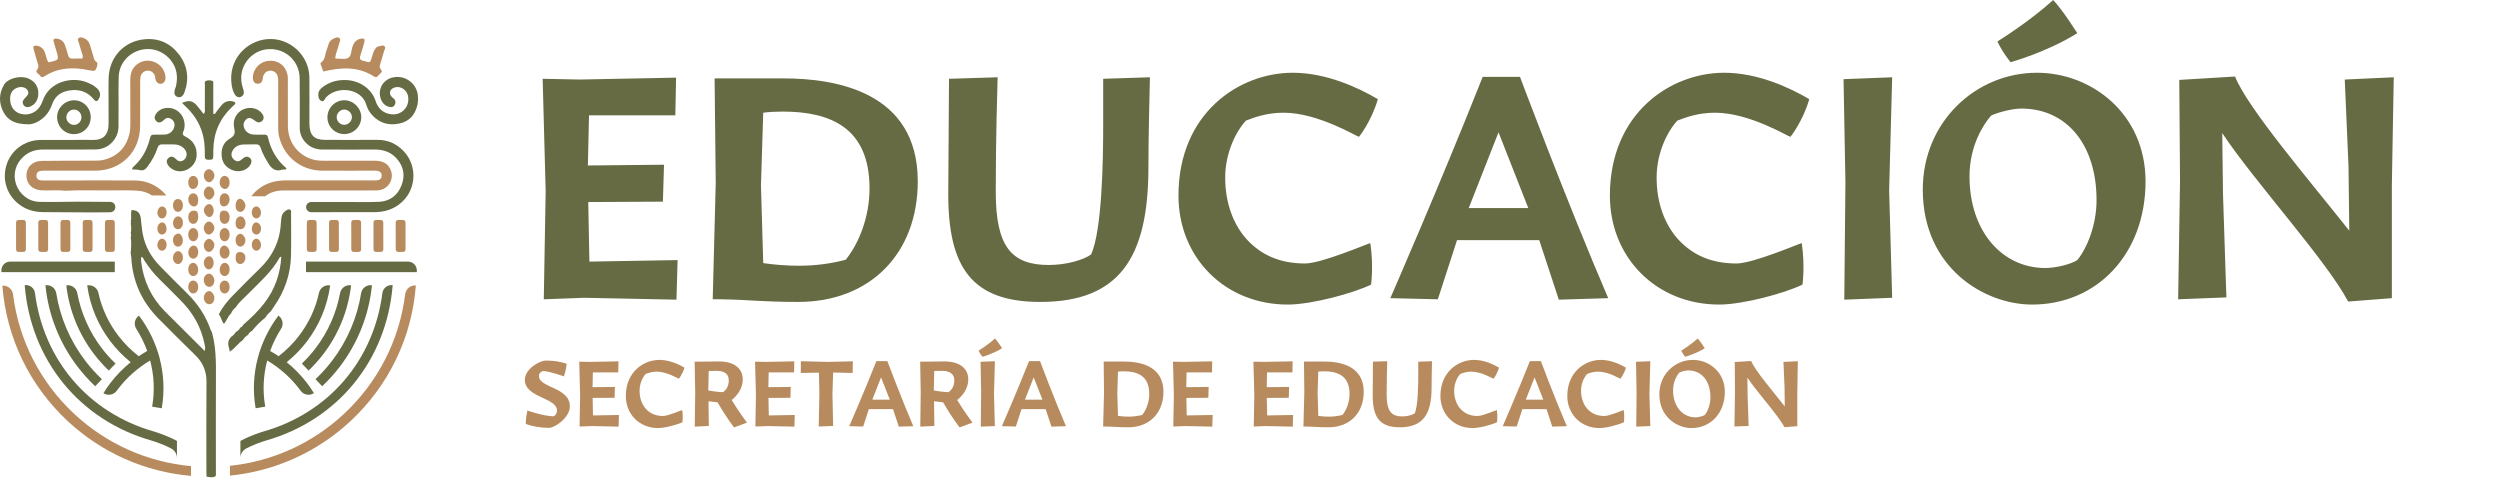 <svg width="451" height="87" viewBox="0 0 451 87" fill="none" xmlns="http://www.w3.org/2000/svg">
<path d="M41.67 56.561C41.112 57.068 40.907 57.828 40.411 58.428C39.918 57.892 39.928 57.183 39.477 56.726C40.13 55.365 41.094 54.234 42.14 53.169C43.719 51.562 45.302 49.956 46.921 48.387C49.189 46.188 50.47 43.55 50.656 40.391C50.68 39.99 50.741 39.591 50.788 39.192C50.842 38.725 51.084 38.361 51.453 38.089C51.709 37.898 52.004 37.663 52.33 37.827C52.629 37.975 52.504 38.325 52.505 38.587C52.512 41.119 52.555 43.654 52.494 46.184C52.413 49.571 51.309 52.636 49.359 55.404C49.176 55.665 49.003 55.934 48.827 56.201C48.46 56.503 48.12 56.828 47.906 57.262C47.008 57.977 46.198 58.779 45.478 59.672C45.157 59.834 44.917 60.075 44.761 60.399C44.361 60.641 44.032 60.954 43.799 61.363C42.941 61.925 42.394 62.849 41.447 63.44C41.396 63.163 41.386 62.966 41.323 62.789C40.984 61.846 41.209 61.096 42.034 60.505C42.251 60.35 42.39 60.087 42.563 59.873C42.919 59.706 43.166 59.428 43.361 59.094C43.594 59.007 43.754 58.843 43.856 58.619C45.242 57.392 46.592 56.124 47.717 54.65C49.59 52.195 50.566 49.406 50.748 46.295C50.615 46.352 50.506 46.362 50.476 46.416C49.042 49.04 46.778 50.948 44.736 53.047C43.982 53.822 43.12 54.499 42.535 55.428C42.16 55.73 41.861 56.09 41.686 56.543L41.67 56.561Z" fill="#666B44"/>
<path d="M20.811 37.358C20.811 36.843 20.394 36.424 19.877 36.421C17.894 36.408 15.911 36.396 13.928 36.384C11.632 36.399 9.337 36.475 7.044 36.411C5.14 36.357 3.483 35.004 2.895 33.227C2.287 31.391 2.816 29.486 4.294 28.197C5.28 27.337 6.441 26.974 7.739 26.975C10.914 26.978 14.089 26.994 17.265 26.963C19.529 26.941 21.349 25.106 21.378 22.848C21.395 21.523 21.389 20.197 21.39 18.872C21.392 15.779 21.352 17.025 21.409 13.931C21.45 11.653 22.965 9.752 25.111 9.089C27.222 8.437 29.453 9.141 30.84 10.908C31.942 12.312 32.122 13.898 31.736 15.587C31.7 15.742 31.619 15.887 31.572 16.04C31.337 16.805 31.472 17.27 31.979 17.472C32.498 17.678 32.996 17.416 33.259 16.703C34.163 14.259 33.88 11.94 32.313 9.856C30.773 7.804 28.636 6.842 26.094 7.083C22.323 7.441 19.717 10.316 19.595 14.097C19.557 15.261 19.583 16.428 19.585 17.593C19.586 20.607 19.601 19.279 19.589 22.294C19.582 24.413 18.544 25.33 16.611 25.241C16.249 25.224 15.886 25.235 15.523 25.235C12.784 25.238 10.044 25.23 7.304 25.25C4.392 25.27 1.903 27.165 1.124 29.919C0.332 32.721 1.422 35.578 3.874 37.167C5.061 37.938 6.371 38.255 7.769 38.265C10.627 38.285 13.486 38.303 16.346 38.321C17.523 38.313 18.701 38.304 19.878 38.295C20.394 38.291 20.811 37.873 20.811 37.358Z" fill="#666B44"/>
<path d="M59.565 38.272C62.224 38.272 64.885 38.273 67.545 38.271C69.16 38.271 70.649 37.874 71.964 36.901C75.142 34.554 75.436 30.003 72.811 27.26C71.523 25.915 69.96 25.218 68.075 25.23C64.93 25.249 61.786 25.243 58.643 25.233C56.689 25.227 55.864 24.397 55.82 22.436C55.813 22.074 55.816 21.712 55.816 21.351C55.817 17.451 55.84 17.893 55.814 13.993C55.787 9.961 52.214 6.754 48.282 7.055C44.451 7.348 41.107 10.755 41.791 15.314C41.873 15.867 42.016 16.42 42.289 16.919C42.592 17.472 43.021 17.664 43.469 17.459C43.955 17.24 44.063 16.833 43.952 16.355C43.86 15.964 43.718 15.586 43.632 15.195C42.936 12.022 45.331 8.958 48.577 8.857C51.566 8.764 54.024 11.06 54.057 14.083C54.102 18.344 54.072 18.264 54.072 22.526C54.072 23.008 54.055 23.49 54.175 23.965C54.633 25.745 56.169 26.961 58.077 26.974C61.261 26.996 64.445 26.983 67.629 26.976C69.153 26.971 70.49 27.422 71.528 28.568C72.848 30.022 73.128 31.715 72.407 33.501C71.684 35.295 70.278 36.332 68.326 36.411C66.314 36.492 64.296 36.435 62.282 36.437C60.235 36.439 58.189 36.44 56.142 36.441C55.63 36.442 55.215 36.857 55.22 37.369C55.224 37.874 55.636 38.282 56.144 38.282H59.565V38.272Z" fill="#666B44"/>
<path d="M24.33 32.552C19.049 32.537 13.769 32.556 8.488 32.56C8.126 32.56 7.762 32.566 7.401 32.537C6.879 32.497 6.579 32.181 6.577 31.674C6.575 31.157 6.906 30.868 7.411 30.811C7.73 30.777 8.054 30.784 8.377 30.784C11.279 30.787 14.181 30.791 17.084 30.794C21.842 30.801 25.259 27.439 25.281 22.697C25.299 18.716 25.285 19.077 25.289 15.097C25.289 14.695 25.272 14.286 25.34 13.895C25.463 13.191 26.021 12.745 26.688 12.748C27.312 12.751 27.796 13.146 27.978 13.811C28.009 13.926 27.991 14.053 28.018 14.17C28.18 14.856 28.533 15.178 29.046 15.113C29.603 15.043 29.907 14.56 29.847 13.834C29.666 11.606 27.13 10.243 25.162 11.322C23.931 11.996 23.497 13.079 23.503 14.438C23.525 18.457 23.507 18.137 23.514 22.157C23.515 22.804 23.502 23.449 23.361 24.078C22.794 26.586 21.238 28.182 18.759 28.825C18.07 29.004 17.319 28.979 16.596 28.985C13.572 29.008 10.549 28.979 7.526 29.025C5.837 29.051 4.732 30.189 4.765 31.736C4.796 33.227 5.892 34.264 7.527 34.339C7.97 34.359 8.414 34.331 8.857 34.344C9.822 34.375 10.791 34.274 11.753 34.416C14.567 34.25 17.384 34.382 20.2 34.35C21.729 34.332 23.262 34.31 24.788 34.397C25.776 34.452 26.669 34.765 27.42 35.26H30.006C28.685 33.622 26.639 32.557 24.33 32.552Z" fill="#B88B5E"/>
<path d="M51.031 34.364C53.773 34.353 56.514 34.361 59.255 34.361V34.356C61.956 34.356 64.657 34.356 67.358 34.355C67.801 34.355 68.242 34.369 68.679 34.254C70.176 33.864 71.023 32.352 70.56 30.88C70.169 29.635 69.214 29.001 67.662 28.997C64.638 28.989 61.615 28.997 58.592 28.995C57.866 28.994 57.142 28.978 56.435 28.771C53.67 27.965 51.938 25.625 51.932 22.627C51.921 18.364 51.947 18.443 51.927 14.181C51.917 12.002 50.138 10.595 48.036 11.041C46.674 11.33 45.612 12.62 45.612 13.98C45.613 14.647 45.919 15.092 46.437 15.108C47.013 15.126 47.327 14.814 47.383 14.24C47.399 14.08 47.428 13.919 47.479 13.768C47.697 13.106 48.182 12.742 48.812 12.751C49.429 12.76 49.954 13.157 50.11 13.816C50.193 14.161 50.182 14.532 50.182 14.892C50.185 18.995 50.185 18.754 50.182 22.857C50.182 23.421 50.203 23.979 50.328 24.534C51.158 28.226 54.245 30.747 58.048 30.783C61.071 30.811 64.094 30.788 67.119 30.791C67.441 30.791 67.768 30.771 68.083 30.824C68.58 30.905 68.888 31.211 68.853 31.735C68.822 32.191 68.535 32.475 68.077 32.52C67.679 32.56 67.273 32.55 66.87 32.55C61.709 32.553 56.55 32.559 51.389 32.547C50.491 32.545 49.626 32.683 48.777 32.957C47.37 33.412 46.191 34.288 45.342 35.4L47.808 35.414C48.695 34.727 49.77 34.37 51.031 34.364Z" fill="#B88B5E"/>
<path d="M70.684 14.016C69.015 14.485 68.115 16.186 68.689 17.82C68.958 18.586 69.469 19.125 70.292 19.302C70.679 19.385 71.031 19.283 71.222 18.914C71.397 18.573 71.388 18.209 71.144 17.893C71.05 17.771 70.892 17.696 70.775 17.587C70.055 16.917 70.252 16.08 71.198 15.777C72.237 15.441 73.405 16.205 73.615 17.357C73.978 19.345 72.345 20.955 70.352 20.585C68.973 20.329 68.157 19.449 67.743 18.184C66.989 15.88 64.663 14.4 62.111 14.437C60.659 14.441 59.339 14.847 58.178 15.734C57.783 16.036 57.465 16.383 57.433 16.916C57.403 17.42 57.459 17.941 57.931 18.187C58.471 18.47 58.561 17.833 58.796 17.582C60.829 15.415 65.219 15.891 66.08 18.904C66.291 19.642 66.696 20.302 67.231 20.862C68.572 22.266 70.222 22.682 72.085 22.279C73.896 21.887 74.892 20.674 75.302 18.931C75.432 18.38 75.436 17.814 75.386 17.252C75.181 14.951 72.909 13.39 70.684 14.016Z" fill="#666B44"/>
<path d="M0.732 15.278C-0.222 16.885 -0.227 18.575 0.62 20.21C1.415 21.741 2.781 22.411 5.118 22.427C5.984 22.444 7.247 21.915 8.255 20.819C8.804 20.22 9.161 19.5 9.435 18.737C9.946 17.304 11.031 16.558 12.481 16.324C14.235 16.04 15.739 16.502 16.907 17.906C17.316 18.397 17.553 18.351 17.856 17.792C18.205 17.148 18.093 16.511 17.511 15.942C16.952 15.398 16.258 15.085 15.539 14.807C13.03 13.835 8.912 14.617 7.686 18.222C7.546 18.634 7.337 19.041 7.08 19.392C6.271 20.493 4.798 20.922 3.524 20.472C2.388 20.071 1.744 18.97 1.831 17.582C1.889 16.69 2.357 16.077 3.195 15.798C3.88 15.57 4.617 15.753 4.935 16.232C5.26 16.717 5.166 17.051 4.478 17.726C4.126 18.072 3.96 18.44 4.222 18.902C4.457 19.317 4.959 19.451 5.5 19.203C6.338 18.818 6.771 18.122 6.888 17.227C7.075 15.798 6.345 14.61 4.981 14.105C3.576 13.585 1.403 14.148 0.732 15.278Z" fill="#666B44"/>
<path d="M36.713 20.55C36.277 19.998 35.896 19.459 35.456 18.972C34.705 18.14 34.016 18.036 32.832 18.573C33.21 18.942 33.509 19.227 33.802 19.516C35.327 21.027 36.32 22.833 36.73 24.935C36.937 25.992 36.955 27.076 36.949 28.152C36.947 28.636 37.103 28.834 37.614 28.826C38.419 28.811 38.464 28.796 38.478 27.943C38.483 27.629 38.484 27.317 38.488 27.005C38.528 23.966 39.648 21.397 41.851 19.299C42.002 19.155 42.166 19.024 42.314 18.877C42.575 18.621 42.446 18.423 42.17 18.338C41.372 18.092 40.643 18.241 40.07 18.865C39.694 19.273 39.384 19.739 39.029 20.168C38.895 20.331 38.865 20.663 38.476 20.538V19.193C38.477 17.872 38.48 16.552 38.475 15.233C38.474 14.999 38.561 14.668 38.29 14.582C37.932 14.469 37.517 14.448 37.162 14.59C36.838 14.72 36.965 15.075 36.962 15.335C36.95 16.759 36.962 18.184 36.952 19.607C36.95 19.92 37.069 20.283 36.713 20.55Z" fill="#666B44"/>
<path d="M35.472 28.079C35.56 26.517 34.859 25.359 33.471 24.656C33.027 24.43 32.84 24.214 33.067 23.739C33.151 23.558 33.213 23.362 33.248 23.166C33.641 21.066 31.971 19.222 29.919 19.489C29.116 19.594 28.471 19.98 28.055 20.68C27.833 21.052 27.832 21.462 28.141 21.798C28.369 22.044 28.674 22.192 29.011 22.037C29.225 21.94 29.431 21.792 29.594 21.624C29.994 21.211 30.421 21.171 30.894 21.467C31.394 21.778 31.598 22.34 31.43 22.93C31.212 23.695 30.611 24.202 29.758 24.271C29.238 24.313 28.712 24.28 28.187 24.284C27.23 24.29 27.222 24.289 26.986 25.197C26.519 26.986 25.675 28.556 24.326 29.843C24.133 30.028 23.863 30.172 23.814 30.569C24.284 30.603 24.764 30.573 25.209 30.683C25.88 30.85 26.25 30.544 26.614 30.053C27.387 29.011 28.026 27.899 28.423 26.665C28.573 26.196 28.827 26.032 29.298 26.047C30.064 26.071 30.832 26.016 31.594 26.063C32.591 26.126 33.402 26.738 33.63 27.514C33.858 28.285 33.211 29.15 32.45 29.093C32.048 29.063 31.834 28.751 31.559 28.522C31.174 28.201 30.758 28.151 30.368 28.525C29.986 28.892 30.017 29.309 30.272 29.729C30.463 30.042 30.732 30.286 31.04 30.486C32.824 31.632 35.347 30.276 35.472 28.079Z" fill="#666B44"/>
<path d="M45.955 21.753C46.387 22.094 46.801 22.222 47.254 21.843C47.659 21.504 47.655 20.967 47.241 20.445C46.795 19.883 46.205 19.57 45.489 19.489C43.465 19.258 41.795 20.996 42.246 23.071C42.458 24.048 42.336 24.492 41.446 25.01C40.236 25.714 39.821 26.96 40.017 28.351C40.185 29.536 40.904 30.306 42.003 30.719C43.203 31.17 44.63 30.696 45.186 29.695C45.471 29.178 45.403 28.694 44.98 28.42C44.472 28.09 44.098 28.338 43.699 28.688C43.102 29.213 42.708 29.215 42.22 28.803C41.721 28.384 41.614 27.772 41.957 27.174C42.375 26.444 43.057 26.12 43.858 26.071C44.621 26.024 45.389 26.078 46.153 26.041C46.643 26.017 46.884 26.224 47.022 26.668C47.322 27.633 47.828 28.499 48.344 29.365C48.921 30.334 49.594 31.014 50.847 30.627C51.07 30.558 51.324 30.588 51.562 30.574C51.603 30.504 51.645 30.434 51.687 30.364C49.903 28.884 48.843 26.988 48.343 24.779C48.251 24.373 48.025 24.28 47.662 24.286C47.016 24.295 46.37 24.311 45.728 24.274C44.882 24.227 44.259 23.727 44.011 22.983C43.842 22.473 43.957 22.027 44.308 21.645C44.767 21.144 45.208 21.164 45.955 21.753Z" fill="#666B44"/>
<path d="M61.192 6.848C60.869 6.612 60.49 6.822 60.164 6.971C59.749 7.161 59.439 7.475 59.288 7.916C59.158 8.295 59.072 8.692 58.917 9.06C58.603 9.809 58.72 10.748 57.915 11.288C57.717 11.421 57.871 11.658 57.933 11.839C58.048 12.177 58.18 12.509 58.324 12.897C61.538 12.131 64.613 11.953 67.477 13.8C67.871 14.054 68.094 13.846 68.279 13.587C68.504 13.27 69.169 13.025 68.726 12.538C68.361 12.134 68.527 11.809 68.626 11.447C68.829 10.713 69.087 9.994 69.271 9.255C69.343 8.966 69.645 8.639 69.377 8.358C69.078 8.041 68.702 8.328 68.356 8.355C67.973 8.384 67.819 8.641 67.635 8.901C67.325 9.339 67.229 9.854 67.079 10.352C66.783 11.329 66.777 11.326 65.773 11.029C65.696 11.006 65.62 10.978 65.541 10.966C64.979 10.877 64.817 10.589 65.003 10.04C65.27 9.242 65.506 8.433 65.721 7.619C65.871 7.056 65.698 6.873 65.139 6.966C64.23 7.117 63.789 7.738 63.542 8.568C63.349 9.211 63.392 10.071 62.842 10.425C62.262 10.796 61.432 10.523 60.714 10.574C60.642 10.58 60.565 10.526 60.462 10.49C60.565 9.571 60.987 8.734 61.186 7.839C61.26 7.505 61.574 7.127 61.192 6.848Z" fill="#B88B5E"/>
<path d="M8.747 11.238C8.353 10.71 8.335 10.039 8.094 9.45C7.811 8.757 7.332 8.325 6.579 8.239C6.092 8.182 5.929 8.366 6.064 8.866C6.294 9.718 6.565 10.559 6.809 11.408C6.919 11.784 7.043 12.12 6.721 12.523C6.25 13.114 7.025 13.3 7.237 13.662C7.429 13.994 7.703 13.965 8.047 13.746C10.55 12.149 13.273 12.076 16.073 12.672C17.15 12.902 17.301 12.829 17.543 11.775C17.601 11.524 17.638 11.292 17.375 11.144C16.968 10.917 16.944 10.494 16.829 10.117C16.629 9.466 16.45 8.808 16.245 8.158C16.085 7.645 15.817 7.199 15.302 6.965C14.938 6.799 14.521 6.592 14.173 6.894C13.879 7.15 14.18 7.499 14.25 7.788C14.4 8.411 14.623 9.015 14.797 9.633C14.879 9.922 15.058 10.217 14.841 10.559C14.239 10.559 13.637 10.536 13.039 10.568C12.58 10.591 12.396 10.352 12.284 9.968C12.108 9.351 11.946 8.727 11.724 8.126C11.464 7.428 10.931 7.027 10.177 6.966C9.789 6.934 9.544 7.058 9.689 7.524C9.843 8.022 9.972 8.527 10.122 9.027C10.671 10.843 10.672 10.842 8.747 11.238Z" fill="#B88B5E"/>
<path d="M60.739 21.135C60.743 20.395 61.38 19.76 62.116 19.764C62.854 19.769 63.494 20.417 63.483 21.144C63.47 21.889 62.837 22.518 62.104 22.515C61.359 22.512 60.734 21.88 60.739 21.135ZM65.172 21.138C65.172 19.528 63.812 18.135 62.195 18.088C60.52 18.039 59.106 19.395 59.066 21.09C59.026 22.788 60.369 24.167 62.084 24.187C63.768 24.207 65.173 22.82 65.172 21.138Z" fill="#666B44"/>
<path d="M14.695 21.099C14.727 21.858 14.127 22.514 13.387 22.531C12.644 22.547 11.978 21.924 11.967 21.2C11.955 20.448 12.555 19.794 13.285 19.767C14.031 19.74 14.664 20.338 14.695 21.099ZM10.303 21.145C10.322 22.876 11.67 24.216 13.376 24.198C15.064 24.182 16.389 22.811 16.37 21.105C16.351 19.39 14.955 18.035 13.263 18.09C11.628 18.143 10.284 19.529 10.303 21.145Z" fill="#666B44"/>
<path d="M21.355 60.578C19.573 58.248 18.361 55.643 17.751 52.834C17.56 51.952 16.707 51.355 15.813 51.48L15.735 51.49L15.746 51.57C16.249 55.212 17.707 58.694 19.96 61.64C21 63.001 22.217 64.246 23.574 65.342C22.208 66.443 20.988 67.692 19.945 69.055C19.503 69.632 19.087 70.237 18.706 70.853L18.665 70.921L18.732 70.962C19.502 71.435 20.523 71.229 21.058 70.495C21.151 70.368 21.244 70.242 21.34 70.117C22.885 68.097 24.872 66.341 27.091 65.032C27.803 67.761 27.927 70.536 27.459 73.28L27.447 73.358L29.177 73.651L29.191 73.573C29.701 70.57 29.563 67.535 28.78 64.554C28.073 61.859 26.805 59.248 25.115 57.003L25.067 56.939L25.002 56.987C24.281 57.528 24.096 58.548 24.581 59.308C25.385 60.567 26.05 61.916 26.557 63.317C26.032 63.614 25.52 63.931 25.033 64.261C23.643 63.191 22.406 61.952 21.355 60.578Z" fill="#666B44"/>
<path d="M12.04 51.462L11.961 51.471L11.969 51.55C12.492 56.026 14.225 60.299 16.983 63.904C17.764 64.926 18.634 65.898 19.569 66.795L19.627 66.85L20.843 65.588L20.786 65.532C19.916 64.698 19.106 63.794 18.379 62.843C16.143 59.919 14.61 56.475 13.944 52.88C13.777 51.981 12.937 51.358 12.04 51.462Z" fill="#666B44"/>
<path d="M8.274 51.45L8.195 51.458L8.203 51.537C8.738 56.845 10.745 61.904 14.007 66.169C14.944 67.393 15.989 68.554 17.117 69.622L17.175 69.675L18.383 68.405L18.324 68.351C17.264 67.348 16.282 66.257 15.403 65.107C12.67 61.534 10.854 57.314 10.149 52.903C10.005 51.997 9.18 51.358 8.274 51.45Z" fill="#666B44"/>
<path d="M27.642 77.805C21.899 76.147 16.893 72.963 13.164 68.596C9.443 64.238 7.073 58.8 6.311 52.869C6.196 51.99 5.416 51.36 4.533 51.433L4.453 51.44L4.46 51.519C5.009 58.141 7.423 64.243 11.444 69.167C15.445 74.066 20.882 77.616 27.17 79.431C28.378 79.781 29.753 80.325 30.848 80.888C31.511 81.229 31.924 81.9 31.924 82.64V79.542C30.062 78.54 28.182 77.961 27.642 77.805Z" fill="#666B44"/>
<path d="M63.325 51.55L63.334 51.472L63.255 51.462C62.352 51.357 61.517 51.981 61.351 52.88C60.685 56.475 59.151 59.919 56.916 62.843C56.189 63.793 55.379 64.698 54.509 65.533L54.451 65.587L55.668 66.85L55.725 66.795C56.66 65.897 57.531 64.925 58.312 63.905C61.07 60.298 62.803 56.026 63.325 51.55Z" fill="#666B44"/>
<path d="M58.177 69.621C59.305 68.554 60.352 67.393 61.287 66.17C64.55 61.904 66.556 56.844 67.091 51.538L67.1 51.458L67.02 51.449C66.115 51.359 65.29 51.997 65.145 52.903C64.441 57.315 62.624 61.535 59.892 65.108C59.013 66.256 58.03 67.348 56.97 68.351L56.911 68.405L58.119 69.676L58.177 69.621Z" fill="#666B44"/>
<path d="M53.953 70.117C54.048 70.242 54.142 70.368 54.236 70.496C54.77 71.229 55.791 71.435 56.56 70.963L56.628 70.921L56.586 70.853C56.208 70.239 55.791 69.633 55.349 69.055C54.306 67.692 53.085 66.443 51.719 65.342C53.078 64.246 54.293 63.001 55.334 61.64C57.587 58.694 59.044 55.212 59.548 51.569L59.559 51.491L59.48 51.48C58.584 51.356 57.734 51.952 57.542 52.836C56.933 55.644 55.721 58.248 53.939 60.578C52.889 61.952 51.651 63.192 50.261 64.262C49.774 63.931 49.262 63.614 48.737 63.318C49.245 61.916 49.908 60.567 50.712 59.309C51.199 58.548 51.013 57.528 50.291 56.987L50.228 56.94L50.18 57.003C48.489 59.247 47.221 61.858 46.513 64.554C45.73 67.536 45.592 70.57 46.103 73.573L46.116 73.652L47.847 73.359L47.833 73.28C47.367 70.535 47.49 67.761 48.203 65.032C50.423 66.341 52.409 68.098 53.953 70.117Z" fill="#666B44"/>
<path d="M44.446 80.889C45.541 80.325 46.916 79.781 48.124 79.432C54.411 77.617 59.85 74.067 63.852 69.167C67.87 64.244 70.285 58.141 70.833 51.52L70.841 51.44L70.76 51.433C69.879 51.363 69.097 51.991 68.985 52.869C68.222 58.801 65.852 64.239 62.131 68.596C58.401 72.963 53.394 76.147 47.652 77.805C47.112 77.961 45.232 78.541 43.369 79.543V82.64C43.37 81.9 43.782 81.23 44.446 80.889Z" fill="#666B44"/>
<path d="M75.194 49.087H55.201V47.194H73.611C74.486 47.194 75.194 47.901 75.194 48.772V49.087Z" fill="#666B44"/>
<path d="M0.25 49.087H20.707V47.193H1.832C0.958 47.193 0.25 47.9 0.25 48.772V49.087Z" fill="#666B44"/>
<path d="M73.157 42.768C73.162 42.305 73.16 41.858 73.158 41.39V41.101H73.156C73.155 40.832 73.155 40.556 73.158 40.261C73.165 39.543 72.641 39.692 72.225 39.687C71.833 39.682 71.381 39.598 71.382 40.232C71.385 40.991 71.385 41.685 71.385 42.367C71.381 42.83 71.383 43.277 71.385 43.745C71.385 43.841 71.385 43.937 71.385 44.034H71.386C71.387 44.302 71.387 44.578 71.385 44.874C71.378 45.592 71.901 45.442 72.318 45.447C72.71 45.452 73.163 45.538 73.16 44.903C73.158 44.143 73.157 43.45 73.157 42.768Z" fill="#B88B5E"/>
<path d="M69.148 42.768C69.153 42.305 69.151 41.858 69.149 41.39V41.101H69.147C69.147 40.832 69.147 40.556 69.149 40.261C69.156 39.543 68.633 39.692 68.216 39.687C67.825 39.682 67.372 39.598 67.374 40.232C67.377 40.991 67.377 41.685 67.377 42.367C67.372 42.83 67.375 43.277 67.377 43.745V44.034H67.378C67.379 44.302 67.379 44.578 67.376 44.874C67.369 45.592 67.892 45.442 68.309 45.447C68.701 45.452 69.154 45.538 69.152 44.903C69.149 44.143 69.148 43.45 69.148 42.768Z" fill="#B88B5E"/>
<path d="M65.139 42.768C65.144 42.305 65.142 41.858 65.14 41.39V41.101H65.138C65.137 40.832 65.137 40.556 65.14 40.261C65.147 39.543 64.623 39.692 64.207 39.687C63.815 39.682 63.363 39.598 63.364 40.232C63.367 40.991 63.368 41.685 63.368 42.367C63.363 42.83 63.365 43.277 63.368 43.745C63.368 43.841 63.368 43.937 63.367 44.034H63.368C63.37 44.302 63.37 44.578 63.367 44.874C63.36 45.592 63.883 45.442 64.3 45.447C64.692 45.452 65.145 45.538 65.142 44.903C65.14 44.143 65.139 43.45 65.139 42.768Z" fill="#B88B5E"/>
<path d="M61.13 42.768C61.135 42.304 61.133 41.858 61.131 41.39V41.101H61.129C61.128 40.832 61.128 40.556 61.131 40.261C61.138 39.543 60.615 39.692 60.198 39.687C59.806 39.682 59.354 39.598 59.355 40.232C59.358 40.991 59.359 41.685 59.359 42.367C59.354 42.83 59.356 43.277 59.359 43.745C59.359 43.841 59.359 43.937 59.358 44.034H59.36C59.361 44.302 59.361 44.578 59.358 44.874C59.351 45.592 59.874 45.442 60.291 45.447C60.683 45.452 61.136 45.538 61.133 44.902C61.131 44.143 61.13 43.45 61.13 42.768Z" fill="#B88B5E"/>
<path d="M57.121 42.768C57.126 42.305 57.124 41.858 57.122 41.39V41.101H57.12C57.119 40.832 57.119 40.556 57.122 40.261C57.129 39.543 56.605 39.692 56.189 39.687C55.798 39.682 55.344 39.598 55.346 40.232C55.349 40.991 55.349 41.685 55.349 42.367C55.344 42.83 55.347 43.277 55.349 43.745C55.349 43.841 55.349 43.937 55.349 44.034H55.35C55.351 44.302 55.351 44.578 55.349 44.874C55.342 45.592 55.865 45.442 56.282 45.447C56.673 45.452 57.127 45.538 57.125 44.903C57.122 44.143 57.121 43.45 57.121 42.768Z" fill="#B88B5E"/>
<path d="M20.705 42.768C20.71 42.305 20.708 41.858 20.706 41.39V41.101H20.704C20.703 40.832 20.703 40.556 20.706 40.261C20.713 39.543 20.19 39.692 19.773 39.687C19.382 39.682 18.929 39.598 18.931 40.232C18.933 40.991 18.934 41.685 18.934 42.367C18.929 42.83 18.932 43.277 18.934 43.745C18.934 43.841 18.934 43.937 18.933 44.034H18.935C18.936 44.302 18.936 44.578 18.933 44.874C18.926 45.592 19.449 45.442 19.866 45.447C20.258 45.452 20.711 45.538 20.709 44.903C20.706 44.143 20.705 43.45 20.705 42.768Z" fill="#B88B5E"/>
<path d="M16.697 42.768C16.701 42.305 16.699 41.858 16.697 41.39V41.101H16.695C16.694 40.832 16.694 40.556 16.697 40.261C16.704 39.543 16.181 39.692 15.764 39.687C15.372 39.682 14.92 39.598 14.922 40.232C14.924 40.991 14.925 41.685 14.925 42.367C14.92 42.83 14.923 43.277 14.925 43.745C14.925 43.841 14.925 43.937 14.924 44.034H14.926C14.927 44.302 14.927 44.578 14.924 44.874C14.917 45.592 15.441 45.442 15.857 45.447C16.249 45.452 16.702 45.538 16.699 44.903C16.697 44.143 16.697 43.45 16.697 42.768Z" fill="#B88B5E"/>
<path d="M12.687 42.768C12.692 42.305 12.69 41.858 12.688 41.39V41.101H12.686C12.685 40.832 12.685 40.556 12.688 40.261C12.695 39.543 12.172 39.692 11.755 39.687C11.364 39.682 10.911 39.598 10.913 40.232C10.916 40.991 10.916 41.685 10.916 42.367C10.911 42.83 10.914 43.277 10.916 43.745V44.034H10.916C10.918 44.302 10.918 44.578 10.915 44.874C10.908 45.592 11.431 45.442 11.848 45.447C12.24 45.452 12.693 45.538 12.69 44.903C12.688 44.143 12.687 43.45 12.687 42.768Z" fill="#B88B5E"/>
<path d="M8.678 42.768C8.683 42.305 8.681 41.858 8.679 41.39V41.101H8.677C8.676 40.832 8.676 40.556 8.679 40.261C8.686 39.543 8.163 39.692 7.746 39.687C7.355 39.682 6.902 39.598 6.903 40.232C6.906 40.991 6.907 41.685 6.907 42.367C6.902 42.83 6.904 43.277 6.907 43.745C6.907 43.841 6.907 43.937 6.906 44.034H6.908C6.909 44.302 6.909 44.578 6.906 44.874C6.899 45.592 7.422 45.442 7.839 45.447C8.231 45.452 8.684 45.538 8.682 44.903C8.679 44.143 8.678 43.45 8.678 42.768Z" fill="#B88B5E"/>
<path d="M4.669 42.768C4.674 42.305 4.672 41.858 4.67 41.39V41.101H4.668C4.667 40.832 4.667 40.556 4.67 40.261C4.677 39.543 4.154 39.692 3.737 39.687C3.345 39.682 2.893 39.598 2.894 40.232C2.897 40.991 2.898 41.685 2.898 42.367C2.893 42.83 2.895 43.277 2.898 43.745C2.898 43.841 2.898 43.937 2.897 44.034H2.899C2.9 44.302 2.9 44.578 2.897 44.874C2.89 45.592 3.413 45.442 3.83 45.447C4.222 45.452 4.675 45.538 4.672 44.903C4.67 44.143 4.669 43.45 4.669 42.768Z" fill="#B88B5E"/>
<path d="M13.435 74.705C7.279 68.985 3.384 61.374 2.354 53.118C2.235 52.16 1.393 51.457 0.426 51.53C1.135 60.886 5.329 69.572 12.235 75.99C18.377 81.696 26.168 85.132 34.456 85.85V84.086C26.616 83.373 19.248 80.107 13.435 74.705Z" fill="#B88B5E"/>
<path d="M73.093 53.084C72.07 61.347 68.178 68.966 62.02 74.694C56.328 79.988 49.145 83.228 41.485 84.033V85.803C49.593 84.993 57.2 81.577 63.222 75.978C70.13 69.553 74.32 60.857 75.02 51.492C74.053 51.421 73.212 52.124 73.093 53.084Z" fill="#B88B5E"/>
<path d="M36.925 63.314C37.081 62.771 36.982 62.461 36.919 62.147C36.315 59.107 34.881 56.51 32.704 54.312C31.404 52.999 30.104 51.685 28.785 50.392C27.715 49.345 26.81 48.175 26.003 46.921C25.868 46.709 25.845 46.363 25.458 46.386C25.458 46.671 25.428 46.953 25.463 47.227C25.89 50.685 27.284 53.688 29.753 56.17C31.622 58.051 33.508 59.916 35.386 61.786C35.863 62.261 36.342 62.735 36.925 63.314ZM38.228 59.92C38.968 62.581 38.974 65.303 38.955 68.035C38.924 72.572 38.947 80.072 38.949 84.608C38.949 84.808 38.956 85.01 38.945 85.21C38.929 85.483 39.044 85.857 38.758 85.983C38.291 86.192 37.739 86.084 37.252 85.968C37.247 85.53 37.233 85.092 37.233 84.653C37.233 80.398 37.201 73.179 37.251 68.924C37.274 66.99 36.621 65.425 35.242 64.085C32.993 61.9 30.777 59.682 28.573 57.453C25.536 54.383 23.889 50.691 23.681 46.37C23.67 46.133 23.61 45.898 23.572 45.662C23.671 44.705 23.73 43.748 23.583 42.79C23.679 42.55 23.674 42.307 23.593 42.063C23.687 41.501 23.704 40.939 23.588 40.377C23.659 40.215 23.659 40.053 23.587 39.892C23.779 39.233 23.512 38.534 23.753 37.879C24.824 37.94 25.282 38.379 25.411 39.453C25.518 40.368 25.583 41.29 25.749 42.193C26.177 44.512 27.33 46.457 28.975 48.123C30.554 49.721 32.128 51.325 33.735 52.896C35.66 54.781 37.115 56.955 38.001 59.503C38.053 59.65 38.152 59.782 38.228 59.92Z" fill="#666B44"/>
<path d="M41.417 39.25C41.398 39.915 41.032 40.383 40.528 40.386C39.963 40.389 39.605 39.846 39.628 39.023C39.648 38.275 39.858 37.997 40.407 37.994C41.046 37.988 41.439 38.479 41.417 39.25Z" fill="#B88B5E"/>
<path d="M37.749 49.367C38.208 49.386 38.714 50.094 38.672 50.66C38.623 51.34 38.263 51.756 37.73 51.745C37.168 51.732 36.743 51.151 36.76 50.411C36.771 49.85 37.248 49.348 37.749 49.367Z" fill="#B88B5E"/>
<path d="M37.724 54.882C37.189 54.867 36.75 54.296 36.768 53.641C36.785 53.065 37.254 52.504 37.726 52.502C38.183 52.498 38.711 53.216 38.674 53.79C38.63 54.474 38.262 54.897 37.724 54.882Z" fill="#B88B5E"/>
<path d="M37.712 30.523C38.25 30.551 38.713 31.14 38.678 31.75C38.647 32.275 38.118 32.896 37.712 32.885C37.206 32.869 36.73 32.236 36.769 31.628C36.81 31.002 37.24 30.499 37.712 30.523Z" fill="#B88B5E"/>
<path d="M41.418 42.295C41.433 43.01 41.041 43.538 40.505 43.524C40.003 43.511 39.643 43.039 39.629 42.373C39.614 41.657 40.006 41.132 40.542 41.146C41.046 41.158 41.403 41.628 41.418 42.295Z" fill="#B88B5E"/>
<path d="M37.713 33.659C38.248 33.687 38.712 34.28 38.677 34.889C38.646 35.418 38.12 36.035 37.712 36.022C37.202 36.007 36.729 35.377 36.77 34.764C36.812 34.137 37.241 33.634 37.713 33.659Z" fill="#B88B5E"/>
<path d="M37.662 42.318C37.2 42.324 36.773 41.765 36.768 41.141C36.764 40.563 37.206 39.993 37.685 39.959C38.1 39.932 38.65 40.552 38.677 41.081C38.705 41.63 38.147 42.31 37.662 42.318Z" fill="#B88B5E"/>
<path d="M39.63 36.04C39.64 35.361 39.998 34.884 40.508 34.871C41.024 34.857 41.429 35.364 41.411 36.003C41.391 36.726 40.887 37.29 40.304 37.242C39.87 37.207 39.619 36.76 39.63 36.04Z" fill="#B88B5E"/>
<path d="M41.417 48.634C41.408 49.311 41.047 49.787 40.536 49.798C40.019 49.807 39.619 49.303 39.635 48.662C39.652 47.945 40.086 47.377 40.584 47.419C41.087 47.461 41.425 47.955 41.417 48.634Z" fill="#B88B5E"/>
<path d="M38.673 44.086C38.691 44.752 38.197 45.432 37.681 45.454C37.224 45.474 36.796 44.943 36.769 44.323C36.742 43.712 37.226 43.089 37.729 43.087C38.108 43.086 38.661 43.672 38.673 44.086Z" fill="#B88B5E"/>
<path d="M39.63 32.874C39.646 32.206 40.022 31.729 40.53 31.732C41.077 31.737 41.45 32.27 41.418 33.007C41.391 33.629 41.038 34.095 40.594 34.09C40.032 34.085 39.615 33.559 39.63 32.874Z" fill="#B88B5E"/>
<path d="M31.208 43.28C31.216 42.631 31.697 42.089 32.227 42.133C32.632 42.166 33.003 42.797 32.992 43.43C32.98 44.004 32.612 44.465 32.144 44.492C31.601 44.523 31.198 44.002 31.208 43.28Z" fill="#B88B5E"/>
<path d="M39.629 45.485C39.625 44.805 39.989 44.289 40.463 44.305C40.969 44.322 41.414 44.912 41.414 45.566C41.415 46.19 40.994 46.688 40.488 46.662C39.992 46.636 39.634 46.145 39.629 45.485Z" fill="#B88B5E"/>
<path d="M42.504 40.094C42.545 39.46 42.975 38.985 43.464 39.037C43.95 39.09 44.348 39.751 44.284 40.401C44.227 40.971 43.826 41.377 43.343 41.355C42.749 41.326 42.453 40.881 42.504 40.094Z" fill="#B88B5E"/>
<path d="M32.997 37.06C32.985 37.732 32.632 38.201 32.125 38.216C31.585 38.233 31.194 37.707 31.209 36.986C31.223 36.345 31.625 35.873 32.136 35.898C32.651 35.923 33.007 36.404 32.997 37.06Z" fill="#B88B5E"/>
<path d="M41.42 51.805C41.399 52.47 41.028 52.938 40.521 52.936C39.979 52.933 39.602 52.404 39.629 51.678C39.652 51.047 40.077 50.574 40.582 50.616C41.101 50.659 41.441 51.14 41.42 51.805Z" fill="#B88B5E"/>
<path d="M33.969 39.25C33.989 39.915 34.355 40.383 34.858 40.386C35.423 40.389 35.781 39.846 35.759 39.023C35.739 38.275 35.529 37.997 34.98 37.994C34.341 37.988 33.947 38.479 33.969 39.25Z" fill="#B88B5E"/>
<path d="M33.969 42.295C33.954 43.01 34.346 43.538 34.883 43.524C35.384 43.511 35.744 43.039 35.758 42.373C35.773 41.657 35.381 41.132 34.845 41.146C34.341 41.158 33.984 41.628 33.969 42.295Z" fill="#B88B5E"/>
<path d="M35.756 36.04C35.746 35.361 35.388 34.884 34.879 34.871C34.362 34.857 33.957 35.364 33.975 36.003C33.995 36.726 34.499 37.29 35.082 37.242C35.516 37.207 35.767 36.76 35.756 36.04Z" fill="#B88B5E"/>
<path d="M33.969 48.634C33.978 49.311 34.339 49.787 34.85 49.798C35.367 49.807 35.767 49.303 35.752 48.662C35.734 47.945 35.301 47.377 34.802 47.419C34.299 47.461 33.961 47.955 33.969 48.634Z" fill="#B88B5E"/>
<path d="M35.756 32.874C35.741 32.206 35.364 31.729 34.856 31.732C34.309 31.737 33.937 32.27 33.968 33.007C33.995 33.629 34.349 34.095 34.792 34.09C35.355 34.085 35.771 33.559 35.756 32.874Z" fill="#B88B5E"/>
<path d="M35.757 45.485C35.762 44.805 35.397 44.289 34.924 44.305C34.418 44.322 33.972 44.912 33.972 45.566C33.971 46.19 34.393 46.688 34.899 46.662C35.395 46.636 35.753 46.145 35.757 45.485Z" fill="#B88B5E"/>
<path d="M33.967 51.805C33.988 52.47 34.359 52.938 34.865 52.936C35.408 52.933 35.784 52.404 35.757 51.678C35.735 51.047 35.31 50.574 34.805 50.616C34.285 50.659 33.946 51.14 33.967 51.805Z" fill="#B88B5E"/>
<path d="M32.996 46.4C33.012 47.069 32.671 47.579 32.175 47.63C31.667 47.683 31.221 47.187 31.21 46.559C31.201 45.933 31.593 45.351 32.052 45.31C32.552 45.266 32.981 45.761 32.996 46.4Z" fill="#B88B5E"/>
<path d="M42.504 37.123C42.499 36.425 42.82 35.889 43.26 35.859C43.692 35.831 44.287 36.537 44.278 37.068C44.268 37.672 43.84 38.221 43.379 38.221C42.824 38.221 42.508 37.824 42.504 37.123Z" fill="#B88B5E"/>
<path d="M32.998 40.264C32.966 40.924 32.557 41.393 32.05 41.354C31.54 41.315 31.17 40.777 31.218 40.144C31.268 39.496 31.712 38.986 32.182 39.035C32.701 39.091 33.031 39.588 32.998 40.264Z" fill="#B88B5E"/>
<path d="M28.392 41.186C28.4 40.584 28.846 40.081 29.338 40.121C29.714 40.152 30.059 40.737 30.048 41.324C30.038 41.858 29.696 42.285 29.261 42.311C28.757 42.34 28.384 41.856 28.392 41.186Z" fill="#B88B5E"/>
<path d="M30.052 44.081C30.066 44.703 29.75 45.175 29.29 45.223C28.817 45.271 28.403 44.812 28.393 44.228C28.385 43.648 28.749 43.108 29.175 43.07C29.64 43.029 30.037 43.489 30.052 44.081Z" fill="#B88B5E"/>
<path d="M30.053 38.388C30.023 39 29.644 39.436 29.172 39.399C28.7 39.363 28.357 38.864 28.402 38.276C28.447 37.674 28.859 37.202 29.295 37.248C29.777 37.299 30.084 37.76 30.053 38.388Z" fill="#B88B5E"/>
<path d="M47.087 41.186C47.079 40.584 46.633 40.081 46.141 40.121C45.765 40.152 45.42 40.737 45.432 41.324C45.441 41.858 45.784 42.285 46.218 42.311C46.722 42.34 47.096 41.856 47.087 41.186Z" fill="#B88B5E"/>
<path d="M45.428 44.081C45.414 44.703 45.73 45.175 46.191 45.223C46.663 45.271 47.077 44.812 47.087 44.228C47.095 43.648 46.731 43.108 46.305 43.07C45.84 43.029 45.443 43.489 45.428 44.081Z" fill="#B88B5E"/>
<path d="M45.426 38.388C45.457 39 45.835 39.436 46.308 39.399C46.779 39.363 47.123 38.864 47.078 38.276C47.032 37.674 46.62 37.202 46.185 37.248C45.703 37.299 45.395 37.76 45.426 38.388Z" fill="#B88B5E"/>
<path d="M38.541 47.408C38.539 48.07 38.196 48.553 37.7 48.591C37.208 48.627 36.749 48.023 36.769 47.364C36.787 46.792 37.241 46.247 37.709 46.233C38.178 46.221 38.541 46.735 38.541 47.408Z" fill="#B88B5E"/>
<path d="M43.382 42.177C43.783 42.191 44.296 42.871 44.277 43.367C44.254 43.983 43.816 44.517 43.355 44.492C42.82 44.462 42.463 43.918 42.505 43.195C42.539 42.625 42.937 42.163 43.382 42.177Z" fill="#B88B5E"/>
<path d="M38.542 38.035C38.528 38.638 38.177 39.15 37.768 39.163C37.334 39.176 36.75 38.453 36.77 37.928C36.792 37.37 37.282 36.809 37.738 36.819C38.197 36.829 38.556 37.373 38.542 38.035Z" fill="#B88B5E"/>
<path d="M42.504 46.532C42.503 45.789 42.718 45.485 43.259 45.462C43.826 45.437 44.275 45.88 44.275 46.462C44.276 47.069 43.851 47.627 43.386 47.631C42.826 47.635 42.505 47.235 42.504 46.532Z" fill="#B88B5E"/>
<path d="M105.374 53.72L98.098 53.992L98.438 34.476L97.894 14.212L104.558 14.348L121.966 14.008L121.83 20.808H106.258L106.054 29.852L119.79 29.716L119.586 36.38L106.122 36.448L106.326 47.192L122.238 46.92L122.034 54.06L105.374 53.72ZM144.01 54.468C137.346 54.468 135.238 54.06 129.934 53.992H128.574L129.118 32.98L128.914 14.144H141.358C150.47 14.144 165.566 16.388 165.566 32.708C165.566 45.628 157.066 54.468 144.01 54.468ZM144.146 47.94C147.41 47.94 150.334 47.464 152.578 46.852C154.958 43.86 156.862 39.168 156.862 34C156.862 23.052 149.858 20.128 141.154 20.128C139.998 20.128 138.706 20.196 137.686 20.332L137.278 33.456L137.686 47.464C139.522 47.736 141.834 47.94 144.146 47.94ZM187.658 54.468C175.35 54.468 171.066 48.28 171.066 35.02L171.202 14.212L179.974 13.94C179.906 17 179.634 24.48 179.634 34.612C179.634 44.54 182.49 47.804 189.222 47.804C192.418 47.804 195.546 46.852 196.838 45.9C198.81 41.548 199.014 29.036 199.014 22.576V14.212L207.446 13.94C207.378 16.864 207.174 24.752 207.174 30.192C207.174 46.648 201.802 54.468 187.658 54.468ZM232.315 54.944C220.959 54.944 212.595 46.444 212.595 35.292C212.595 20.4 223.543 13.124 233.199 13.124C239.251 13.124 244.963 15.776 248.567 17.884C247.411 21.896 245.167 24.684 245.167 24.684C244.827 24.684 237.823 20.332 231.567 20.332C228.575 20.332 226.331 21.148 224.767 21.76C222.999 23.664 221.027 27.54 221.027 32.028C221.027 36.584 222.455 40.528 225.039 43.316C227.555 45.968 230.819 47.532 235.443 47.532C238.435 47.532 246.935 43.86 247.207 43.86C247.819 48.008 247.343 51.34 247.343 51.34C244.147 52.904 236.599 54.944 232.315 54.944ZM290.12 53.788L281.212 54.06L277.676 43.316H262.852L259.384 53.992L250.816 53.788C250.816 53.788 259.792 33.252 267.476 13.872H274.208C274.208 13.872 282.64 36.38 290.12 53.788ZM270.332 23.868L264.96 37.536H275.704L270.332 23.868ZM310.143 54.944C298.787 54.944 290.423 46.444 290.423 35.292C290.423 20.4 301.371 13.124 311.027 13.124C317.079 13.124 322.791 15.776 326.395 17.884C325.239 21.896 322.995 24.684 322.995 24.684C322.655 24.684 315.651 20.332 309.395 20.332C306.403 20.332 304.159 21.148 302.595 21.76C300.827 23.664 298.855 27.54 298.855 32.028C298.855 36.584 300.283 40.528 302.867 43.316C305.383 45.968 308.647 47.532 313.271 47.532C316.263 47.532 324.763 43.86 325.035 43.86C325.647 48.008 325.171 51.34 325.171 51.34C321.975 52.904 314.427 54.944 310.143 54.944ZM340.802 34.34L341.346 53.72L332.71 54.06L332.914 32.844L332.574 14.28L341.346 13.94L340.802 34.34ZM362.712 11.22C362.712 11.22 361.284 9.52 360.332 7.48C360.332 7.48 365.976 4.012 370.396 -1.19209e-06C372.368 2.176 374.136 5.1 374.748 5.984C369.172 9.452 362.712 11.22 362.712 11.22ZM366.588 54.944C358.02 54.944 346.868 48.348 346.868 34.204C346.868 21.964 356.456 13.124 367.472 13.124C377.332 13.124 387.056 20.536 387.056 32.708C387.056 45.764 378.352 54.944 366.588 54.944ZM368.968 48.348C370.736 48.348 373.456 47.736 374.748 46.92C376.516 44.744 378.216 40.596 378.216 36.108C378.216 26.18 372.912 19.584 364.616 19.584C362.916 19.584 359.992 20.4 359.176 20.876C357.884 22.372 355.3 26.18 355.3 31.824C355.3 41.752 361.216 48.348 368.968 48.348ZM431.493 53.788L423.605 54.4C419.661 46.92 406.537 32.572 400.893 24.004L401.029 35.02L401.641 53.652L392.937 53.992L393.277 32.64L393.141 14.416L403.205 13.804C405.381 19.38 416.533 32.436 423.809 41.616L423.673 30.056L422.993 14.348L431.833 13.94L431.493 33.252V53.788Z" fill="#666B44"/>
<path d="M99.063 77.184C97.363 77.184 95.783 76.864 94.843 76.464C94.843 75.344 95.143 74.064 95.143 74.064C95.143 74.064 98.023 75.064 99.843 75.104C99.983 75.104 100.483 74.724 100.483 74.064C100.483 71.704 94.683 71.764 94.683 68.524C94.683 66.564 97.323 65.044 98.503 65.044C100.083 65.044 101.303 65.304 102.223 65.624C102.123 66.844 101.723 67.904 101.723 67.904C101.723 67.904 99.143 66.944 97.963 66.944C97.723 66.944 97.223 67.304 97.223 67.824C97.223 70.004 102.803 69.824 102.803 73.304C102.803 75.344 100.083 77.184 99.063 77.184ZM106.694 76.864L104.554 76.944L104.654 71.204L104.494 65.244L106.454 65.284L111.574 65.184L111.534 67.184H106.954L106.894 69.844L110.934 69.804L110.874 71.764L106.914 71.784L106.974 74.944L111.654 74.864L111.594 76.964L106.694 76.864ZM118.697 77.224C115.357 77.224 112.897 74.724 112.897 71.444C112.897 67.064 116.117 64.924 118.957 64.924C120.737 64.924 122.417 65.704 123.477 66.324C123.137 67.504 122.477 68.324 122.477 68.324C122.377 68.324 120.317 67.044 118.477 67.044C117.597 67.044 116.937 67.284 116.477 67.464C115.957 68.024 115.377 69.164 115.377 70.484C115.377 71.824 115.797 72.984 116.557 73.804C117.297 74.584 118.257 75.044 119.617 75.044C120.497 75.044 122.997 73.964 123.077 73.964C123.257 75.184 123.117 76.164 123.117 76.164C122.177 76.624 119.957 77.224 118.697 77.224ZM127.874 76.844L125.334 76.964L125.414 70.764L125.314 65.244L129.694 65.204C132.674 65.204 133.994 66.644 133.994 68.444C133.994 70.124 132.934 71.424 131.994 72.164C133.194 74.164 134.754 76.244 134.754 76.244L132.434 77.104C132.434 77.104 131.154 75.544 129.454 72.584L127.814 72.384L127.874 76.844ZM130.434 70.744C130.794 70.504 131.474 69.864 131.474 68.624C131.474 67.484 130.694 66.904 129.294 66.904L127.854 66.924L127.774 70.424C128.374 70.564 129.734 70.744 130.434 70.744ZM138.412 76.864L136.272 76.944L136.372 71.204L136.212 65.244L138.172 65.284L143.292 65.184L143.252 67.184H138.672L138.612 69.844L142.652 69.804L142.592 71.764L138.632 71.784L138.692 74.944L143.372 74.864L143.312 76.964L138.412 76.864ZM150.296 76.844L147.696 76.944L147.816 71.144L147.736 67.224L144.456 67.284L144.476 65.164L149.296 65.284L153.856 65.184L153.816 67.284L150.296 67.204L150.176 71.144L150.296 76.844ZM164.761 76.884L162.141 76.964L161.101 73.804H156.741L155.721 76.944L153.201 76.884C153.201 76.884 155.841 70.844 158.101 65.144H160.081C160.081 65.144 162.561 71.764 164.761 76.884ZM158.941 68.084L157.361 72.104H160.521L158.941 68.084ZM168.558 76.844L166.018 76.964L166.098 70.764L165.998 65.244L170.378 65.204C173.358 65.204 174.678 66.644 174.678 68.444C174.678 70.124 173.618 71.424 172.678 72.164C173.878 74.164 175.438 76.244 175.438 76.244L173.118 77.104C173.118 77.104 171.838 75.544 170.138 72.584L168.498 72.384L168.558 76.844ZM171.118 70.744C171.478 70.504 172.158 69.864 172.158 68.624C172.158 67.484 171.378 66.904 169.978 66.904L168.538 66.924L168.458 70.424C169.058 70.564 170.418 70.744 171.118 70.744ZM177.236 64.364C177.236 64.364 176.816 63.864 176.536 63.264C176.536 63.264 178.196 62.244 179.496 61.064C180.076 61.704 180.596 62.564 180.776 62.824C179.136 63.844 177.236 64.364 177.236 64.364ZM179.316 71.164L179.476 76.864L176.936 76.964L176.996 70.724L176.896 65.264L179.476 65.164L179.316 71.164ZM192.3 76.884L189.68 76.964L188.64 73.804H184.28L183.26 76.944L180.74 76.884C180.74 76.884 183.38 70.844 185.64 65.144H187.62C187.62 65.144 190.1 71.764 192.3 76.884ZM186.48 68.084L184.9 72.104H188.06L186.48 68.084ZM203.545 77.084C201.585 77.084 200.965 76.964 199.405 76.944H199.005L199.165 70.764L199.105 65.224H202.765C205.445 65.224 209.885 65.884 209.885 70.684C209.885 74.484 207.385 77.084 203.545 77.084ZM203.585 75.164C204.545 75.164 205.405 75.024 206.065 74.844C206.765 73.964 207.325 72.584 207.325 71.064C207.325 67.844 205.265 66.984 202.705 66.984C202.365 66.984 201.985 67.004 201.685 67.044L201.565 70.904L201.685 75.024C202.225 75.104 202.905 75.164 203.585 75.164ZM213.803 76.864L211.663 76.944L211.763 71.204L211.603 65.244L213.563 65.284L218.683 65.184L218.643 67.184H214.063L214.003 69.844L218.043 69.804L217.983 71.764L214.023 71.784L214.083 74.944L218.763 74.864L218.703 76.964L213.803 76.864ZM228.315 76.864L226.175 76.944L226.275 71.204L226.115 65.244L228.075 65.284L233.195 65.184L233.155 67.184H228.575L228.515 69.844L232.555 69.804L232.495 71.764L228.535 71.784L228.595 74.944L233.275 74.864L233.215 76.964L228.315 76.864ZM239.678 77.084C237.718 77.084 237.098 76.964 235.538 76.944H235.138L235.298 70.764L235.238 65.224H238.898C241.578 65.224 246.018 65.884 246.018 70.684C246.018 74.484 243.518 77.084 239.678 77.084ZM239.718 75.164C240.678 75.164 241.538 75.024 242.198 74.844C242.898 73.964 243.458 72.584 243.458 71.064C243.458 67.844 241.398 66.984 238.838 66.984C238.498 66.984 238.118 67.004 237.818 67.044L237.698 70.904L237.818 75.024C238.358 75.104 239.038 75.164 239.718 75.164ZM252.516 77.084C248.896 77.084 247.636 75.264 247.636 71.364L247.676 65.244L250.256 65.164C250.236 66.064 250.156 68.264 250.156 71.244C250.156 74.164 250.996 75.124 252.976 75.124C253.916 75.124 254.836 74.844 255.216 74.564C255.796 73.284 255.856 69.604 255.856 67.704V65.244L258.336 65.164C258.316 66.024 258.256 68.344 258.256 69.944C258.256 74.784 256.676 77.084 252.516 77.084ZM265.65 77.224C262.31 77.224 259.85 74.724 259.85 71.444C259.85 67.064 263.07 64.924 265.91 64.924C267.69 64.924 269.37 65.704 270.43 66.324C270.09 67.504 269.43 68.324 269.43 68.324C269.33 68.324 267.27 67.044 265.43 67.044C264.55 67.044 263.89 67.284 263.43 67.464C262.91 68.024 262.33 69.164 262.33 70.484C262.33 71.824 262.75 72.984 263.51 73.804C264.25 74.584 265.21 75.044 266.57 75.044C267.45 75.044 269.95 73.964 270.03 73.964C270.21 75.184 270.07 76.164 270.07 76.164C269.13 76.624 266.91 77.224 265.65 77.224ZM282.652 76.884L280.032 76.964L278.992 73.804H274.632L273.612 76.944L271.092 76.884C271.092 76.884 273.732 70.844 275.992 65.144H277.972C277.972 65.144 280.452 71.764 282.652 76.884ZM276.832 68.084L275.252 72.104H278.412L276.832 68.084ZM288.541 77.224C285.201 77.224 282.741 74.724 282.741 71.444C282.741 67.064 285.961 64.924 288.801 64.924C290.581 64.924 292.261 65.704 293.321 66.324C292.981 67.504 292.321 68.324 292.321 68.324C292.221 68.324 290.161 67.044 288.321 67.044C287.441 67.044 286.781 67.284 286.321 67.464C285.801 68.024 285.221 69.164 285.221 70.484C285.221 71.824 285.641 72.984 286.401 73.804C287.141 74.584 288.101 75.044 289.461 75.044C290.341 75.044 292.841 73.964 292.921 73.964C293.101 75.184 292.961 76.164 292.961 76.164C292.021 76.624 289.801 77.224 288.541 77.224ZM297.558 71.164L297.718 76.864L295.178 76.964L295.238 70.724L295.138 65.264L297.718 65.164L297.558 71.164ZM304.002 64.364C304.002 64.364 303.582 63.864 303.302 63.264C303.302 63.264 304.962 62.244 306.262 61.064C306.842 61.704 307.362 62.564 307.542 62.824C305.902 63.844 304.002 64.364 304.002 64.364ZM305.142 77.224C302.622 77.224 299.342 75.284 299.342 71.124C299.342 67.524 302.162 64.924 305.402 64.924C308.302 64.924 311.162 67.104 311.162 70.684C311.162 74.524 308.602 77.224 305.142 77.224ZM305.842 75.284C306.362 75.284 307.162 75.104 307.542 74.864C308.062 74.224 308.562 73.004 308.562 71.684C308.562 68.764 307.002 66.824 304.562 66.824C304.062 66.824 303.202 67.064 302.962 67.204C302.582 67.644 301.822 68.764 301.822 70.424C301.822 73.344 303.562 75.284 305.842 75.284ZM324.232 76.884L321.912 77.064C320.752 74.864 316.892 70.644 315.232 68.124L315.272 71.364L315.452 76.844L312.892 76.944L312.992 70.664L312.952 65.304L315.912 65.124C316.552 66.764 319.832 70.604 321.972 73.304L321.932 69.904L321.732 65.284L324.332 65.164L324.232 70.844V76.884Z" fill="#B88B5E"/>
</svg>
